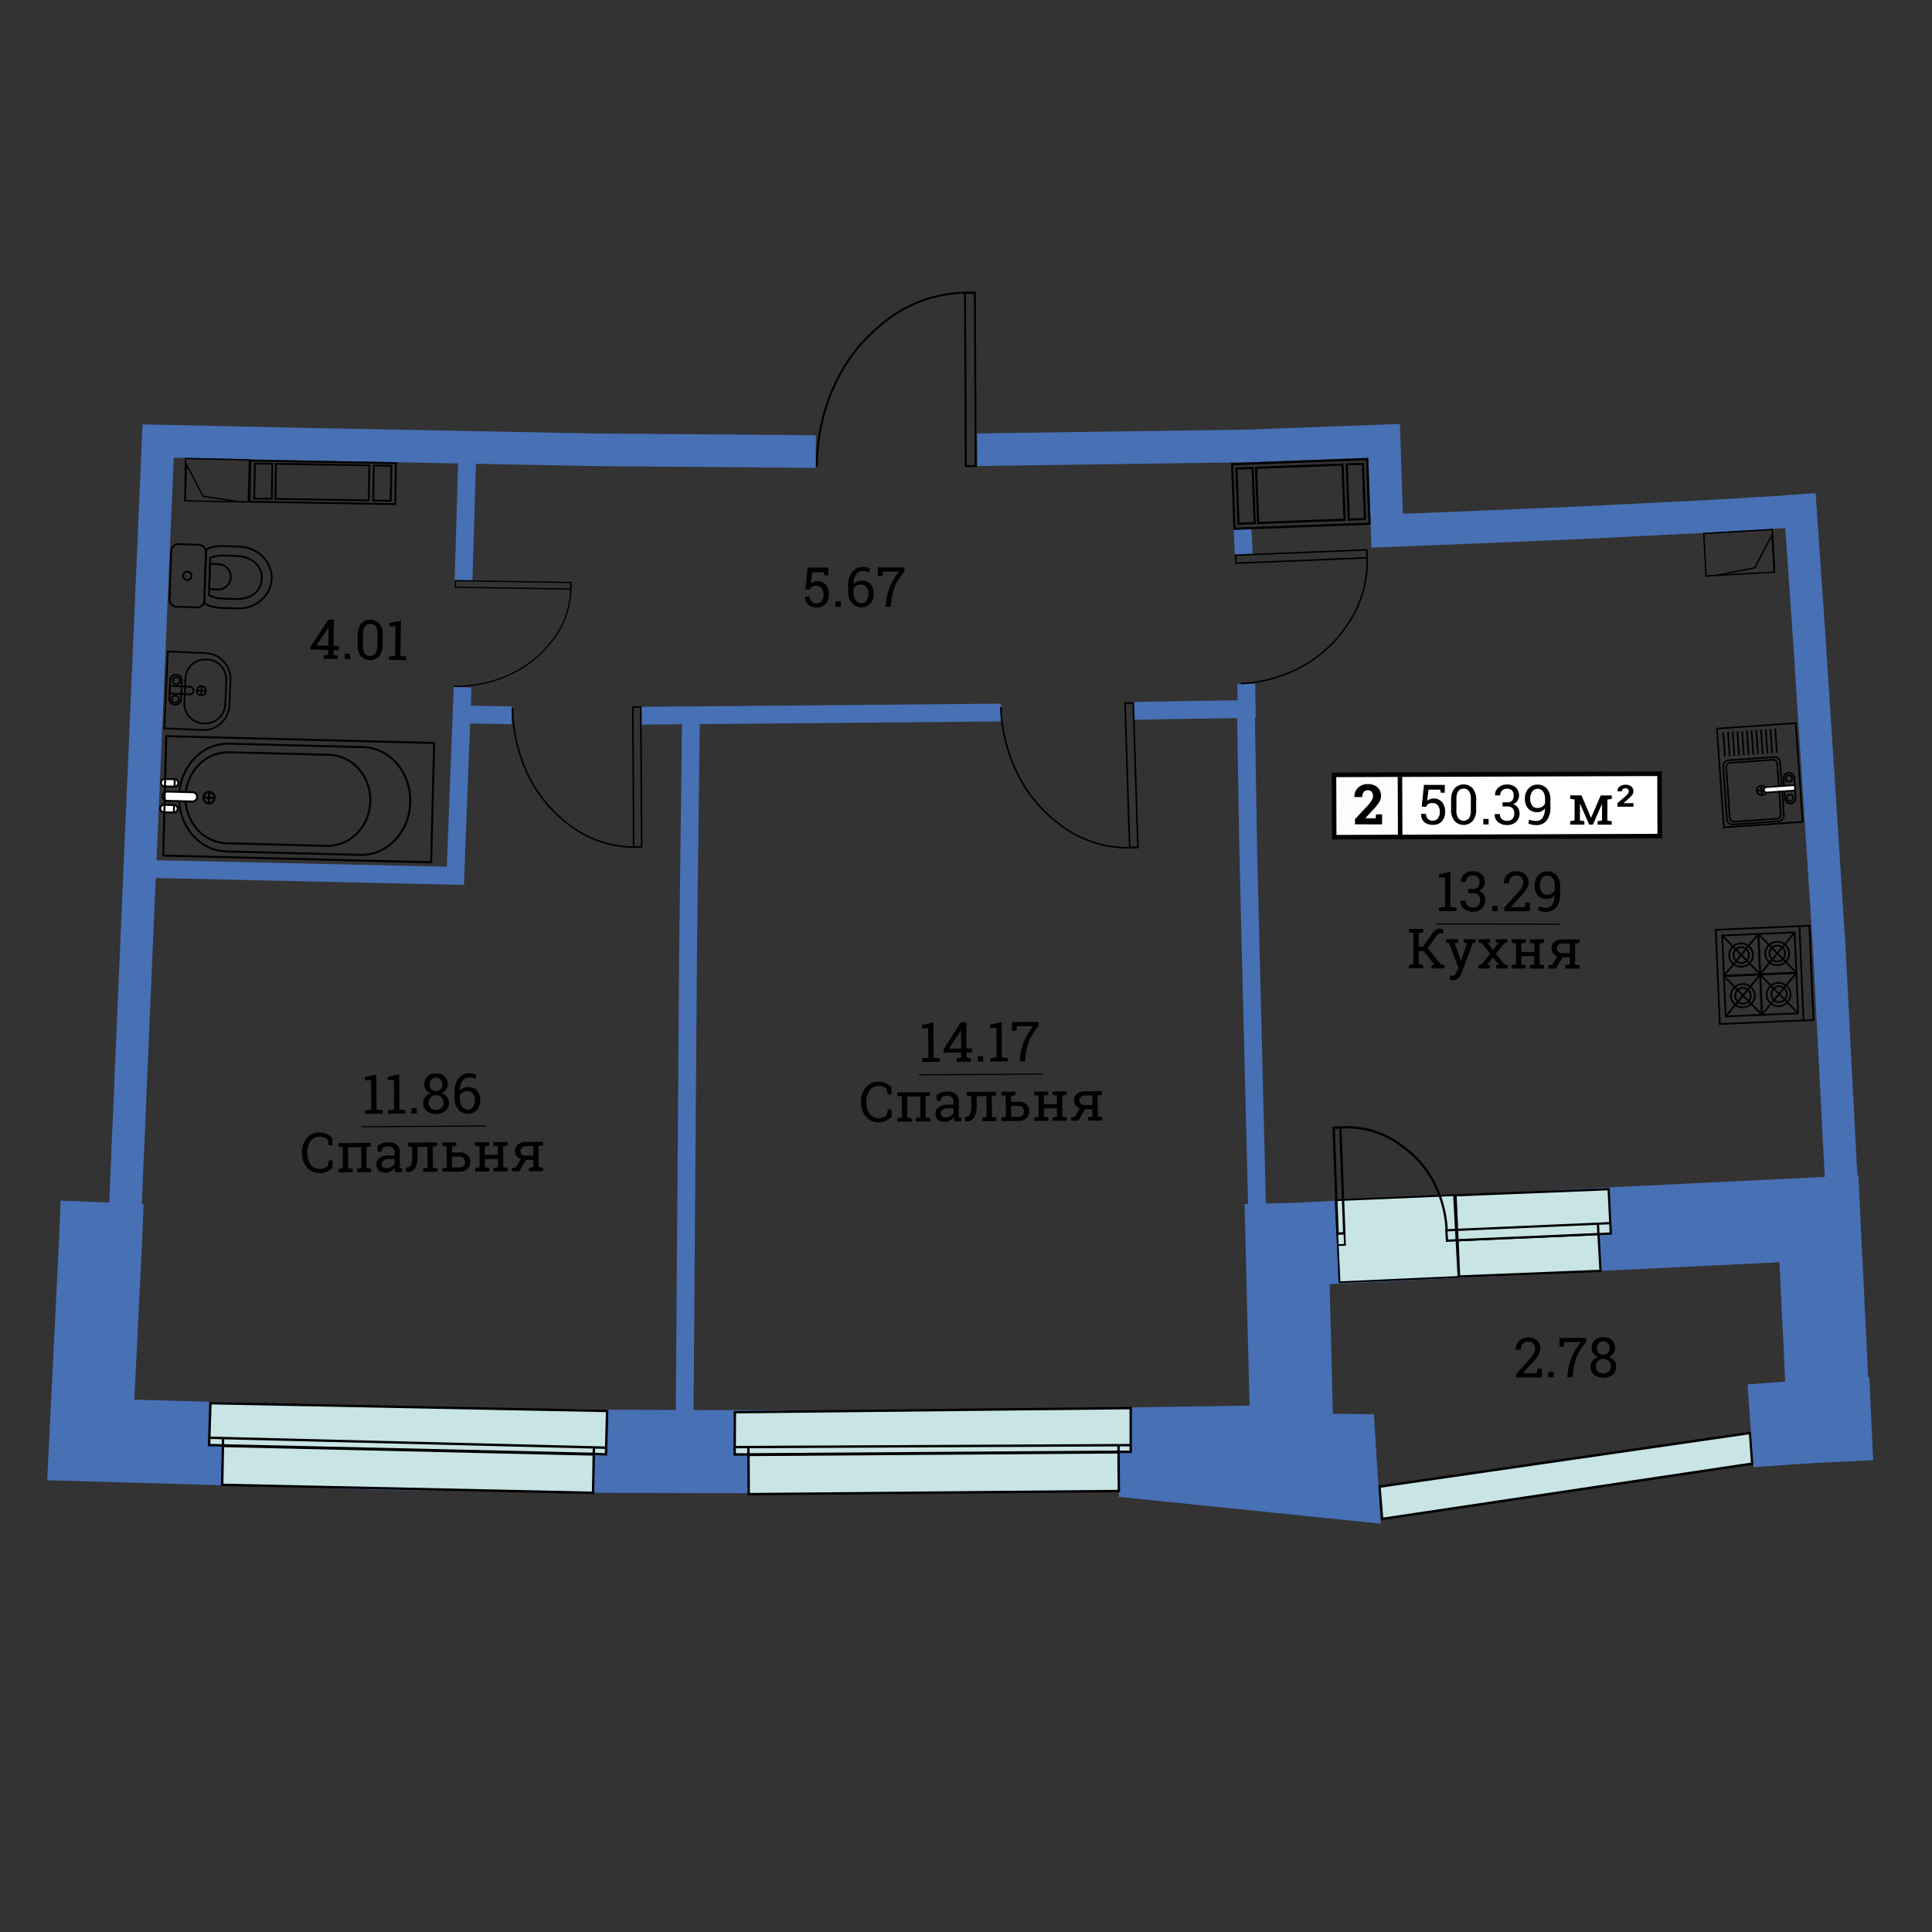 <svg id="Слой_1" data-name="Слой 1" xmlns="http://www.w3.org/2000/svg" viewBox="0 0 600 600"><rect x="0" y="0" width="600" height="600" fill="#333333" stroke="none"/><defs><style>.cls-1,.cls-13,.cls-15,.cls-16,.cls-18,.cls-19,.cls-2,.cls-20,.cls-21,.cls-22,.cls-23,.cls-25,.cls-27,.cls-3,.cls-30,.cls-31,.cls-32,.cls-33,.cls-5,.cls-6,.cls-7,.cls-8,.cls-9{fill:none;}.cls-1,.cls-10,.cls-2,.cls-3{stroke:#4770b5;}.cls-1,.cls-10,.cls-11,.cls-12,.cls-13,.cls-14,.cls-15,.cls-16,.cls-17,.cls-18,.cls-19,.cls-2,.cls-20,.cls-21,.cls-22,.cls-23,.cls-25,.cls-26,.cls-27,.cls-28,.cls-29,.cls-3,.cls-30,.cls-31,.cls-32,.cls-33,.cls-4,.cls-5,.cls-6,.cls-7,.cls-8,.cls-9{stroke-miterlimit:10;}.cls-1{stroke-width:25.796px;}.cls-2{stroke-width:10.134px;}.cls-3{stroke-width:5.528px;}.cls-11,.cls-12,.cls-28,.cls-29,.cls-4{fill:#c8e4e4;}.cls-11,.cls-12,.cls-13,.cls-14,.cls-15,.cls-16,.cls-17,.cls-18,.cls-19,.cls-20,.cls-21,.cls-22,.cls-23,.cls-25,.cls-26,.cls-27,.cls-28,.cls-29,.cls-30,.cls-31,.cls-32,.cls-33,.cls-4,.cls-5,.cls-6,.cls-7,.cls-8,.cls-9{stroke:#000;}.cls-4{stroke-width:0.774px;}.cls-5{stroke-width:0.601px;}.cls-6{stroke-width:0.4px;}.cls-7{stroke-width:0.485px;}.cls-8{stroke-width:0.501px;}.cls-9{stroke-width:0.47px;}.cls-10{fill:#4770b5;stroke-width:3.685px;}.cls-11{stroke-width:0.745px;}.cls-12{stroke-width:0.748px;}.cls-13,.cls-14{stroke-width:0.619px;}.cls-14,.cls-17,.cls-24{fill:#fff;}.cls-15{stroke-width:0.54px;}.cls-16,.cls-17{stroke-width:0.518px;}.cls-18{stroke-width:0.523px;}.cls-19{stroke-width:0.694px;}.cls-20{stroke-width:0.565px;}.cls-21{stroke-width:0.436px;}.cls-22{stroke-width:0.575px;}.cls-23{stroke-width:0.419px;}.cls-25{stroke-width:1.415px;}.cls-26{fill:#fcfcfc;stroke-width:1.401px;}.cls-27{stroke-width:0.339px;}.cls-28,.cls-31{stroke-width:0.7px;}.cls-29{stroke-width:0.553px;}.cls-30{stroke-width:0.697px;}.cls-32{stroke-width:0.706px;}.cls-33{stroke-width:0.731px;}</style></defs><title>aviator_k8_s3_e11-13_50_39</title><polyline class="cls-1" points="31.708 373.375 31.26 384.693 28.186 447.191 120.523 449.832 190.498 450.727 286.004 450.959 387.088 449.44 401.282 449.484 399.406 373.589"/><polyline class="cls-1" points="405.115 386.288 497.787 381.759 564.877 378.492 567.92 441.222 581.13 440.601"/><polyline class="cls-2" points="558.799 153.501 558.799 153.501 562.006 200.119 568.041 293.642 571.279 356.318 571.948 368.492"/><polyline class="cls-2" points="556.96 158.789 531.969 160.281 490.082 162.375 446.919 164.188 430.786 164.816 429.862 136.906 387.784 138.481 303.478 139.669"/><polyline class="cls-2" points="253.341 140.238 184.874 139.689 97.193 138.009 49.109 136.973 38.942 374.383"/><polyline class="cls-3" points="47.182 269.886 141.417 271.996 143.668 213.424"/><line class="cls-3" x1="143.94" y1="180.498" x2="145.193" y2="138.884"/><path class="cls-3" d="M145.317,221.925c1.16-.021,13.636.22,13.636.22"/><line class="cls-3" x1="199.219" y1="222.276" x2="310.899" y2="221.287"/><polyline class="cls-3" points="214.573 223.827 213.701 294.344 212.616 440.306"/><path class="cls-3" d="M351.922,220.8c.838-.084,35.248-.607,35.248-.607l-.141-7.769"/><line class="cls-3" x1="386.249" y1="172.082" x2="385.917" y2="164.437"/><polyline class="cls-3" points="386.95 222.37 387.665 264.574 390.4 375.388"/><polygon class="cls-4" points="428.401 461.68 429.225 471.733 544.172 454.556 543.504 445.009 428.401 461.68"/><line class="cls-1" x1="565.749" y1="441.179" x2="543.645" y2="442.797"/><path class="cls-5" d="M253.725,144.965s-1.381-26.91,19.951-44.143a41.171,41.171,0,0,1,29.111-9.857"/><rect class="cls-5" x="299.819" y="90.973" width="3.062" height="53.78" transform="translate(-0.523 1.347) rotate(-0.256)"/><path class="cls-6" d="M140.932,213.148s17.912,1.127,29.554-12.949a27.423,27.423,0,0,0,6.789-19.313"/><rect class="cls-6" x="158.33" y="163.726" width="2.04" height="35.822" transform="translate(-24.814 338.058) rotate(-89.083)"/><path class="cls-7" d="M159.191,219.786s-.892,21.755,16.489,35.5a33.269,33.269,0,0,0,23.6,7.722"/><rect class="cls-7" x="196.662" y="219.56" width="2.474" height="43.458" transform="translate(-1.409 1.162) rotate(-0.335)"/><path class="cls-8" d="M310.833,219.587S310.5,242.076,328.82,255.8a34.366,34.366,0,0,0,24.583,7.335"/><rect class="cls-8" x="350.107" y="218.298" width="2.556" height="44.89" transform="translate(-7.536 11.387) rotate(-1.837)"/><path class="cls-9" d="M385.372,212.269s20.406.179,32.657-17.662a34.8,34.8,0,0,0,6.386-23.869"/><rect class="cls-9" x="383.762" y="171.597" width="40.723" height="2.477" transform="translate(-6.785 16.815) rotate(-2.364)"/><path class="cls-10" d="M412.105,440.839c.458.046,12.836.193,12.836.193l1.908,30.1-77.5-7.929.018-2.178"/><polygon class="cls-11" points="184.185 463.608 184.395 451.692 69.235 449.041 68.997 461.122 184.185 463.608"/><polygon class="cls-11" points="188.195 451.664 188.551 438.188 65.346 435.773 64.936 448.779 184.006 451.51 188.195 451.664"/><line class="cls-11" x1="184.406" y1="451.362" x2="184.465" y2="449.532"/><line class="cls-11" x1="188.281" y1="449.596" x2="64.679" y2="446.501"/><line class="cls-11" x1="69.235" y1="448.65" x2="69.253" y2="446.739"/><polygon class="cls-12" points="347.466 463.052 347.365 451.031 232.445 451.839 232.522 464.027 347.466 463.052"/><polygon class="cls-12" points="351.154 450.889 351.159 437.291 228.222 438.58 228.15 451.705 346.972 450.859 351.154 450.889"/><line class="cls-12" x1="347.367" y1="450.698" x2="347.379" y2="448.851"/><line class="cls-12" x1="351.186" y1="448.801" x2="227.835" y2="449.416"/><line class="cls-12" x1="232.435" y1="451.445" x2="232.404" y2="449.518"/><path class="cls-13" d="M55.625,247.31c.234-9.241,7.166-16.561,15.483-16.35l41.672,1.057c8.317.211,14.87,7.873,14.635,17.114h0c-.234,9.241-7.166,16.561-15.484,16.35L70.26,264.424c-8.317-.211-14.869-7.873-14.635-17.114Z"/><path class="cls-13" d="M57.608,247.424c.2-7.806,6.257-13.984,13.533-13.8l31.058.788c7.276.185,13.014,6.662,12.816,14.468h0c-.2,7.805-6.257,13.983-13.533,13.8l-31.058-.788c-7.277-.185-13.014-6.662-12.816-14.467Z"/><path class="cls-14" d="M50.525,247.236a1.435,1.435,0,0,1,1.455-1.414l7.858.2a1.435,1.435,0,0,1,1.381,1.486h0a1.435,1.435,0,0,1-1.455,1.414l-7.858-.2a1.435,1.435,0,0,1-1.381-1.486Z"/><path class="cls-14" d="M49.776,251.07a1.152,1.152,0,0,1,1.169-1.136l3.115.079a1.152,1.152,0,0,1,1.11,1.193h0A1.152,1.152,0,0,1,54,252.342l-3.115-.079a1.152,1.152,0,0,1-1.11-1.194Z"/><line class="cls-13" x1="54.001" y1="252.342" x2="54.06" y2="250.013"/><path class="cls-14" d="M49.98,243.037a1.152,1.152,0,0,1,1.169-1.136l3.115.079a1.152,1.152,0,0,1,1.11,1.193h0a1.152,1.152,0,0,1-1.169,1.136l-3.115-.079a1.152,1.152,0,0,1-1.11-1.194Z"/><line class="cls-13" x1="54.205" y1="244.309" x2="54.264" y2="241.98"/><ellipse class="cls-13" cx="64.909" cy="247.736" rx="1.807" ry="1.767" transform="translate(-184.393 306.343) rotate(-88.547)"/><line class="cls-13" x1="64.863" y1="249.542" x2="64.955" y2="245.93"/><line class="cls-13" x1="66.676" y1="247.781" x2="63.142" y2="247.691"/><rect class="cls-13" x="74.217" y="206.608" width="37.088" height="83.225" transform="translate(-157.73 334.659) rotate(-88.547)"/><rect class="cls-15" x="533.457" y="288.109" width="29.12" height="29.296" transform="translate(-12.582 23.986) rotate(-2.479)"/><line class="cls-15" x1="558.834" y1="287.627" x2="560.101" y2="316.895"/><rect class="cls-15" x="535.112" y="290.288" width="11.285" height="12.514" transform="translate(-12.32 23.666) rotate(-2.479)"/><ellipse class="cls-15" cx="540.709" cy="296.605" rx="3.702" ry="3.626" transform="translate(-12.323 23.664) rotate(-2.479)"/><ellipse class="cls-15" cx="540.757" cy="296.621" rx="2.412" ry="2.482" transform="translate(-12.323 23.666) rotate(-2.479)"/><line class="cls-15" x1="534.846" y1="290.538" x2="546.662" y2="302.552"/><line class="cls-15" x1="546.121" y1="290.05" x2="535.387" y2="303.04"/><rect class="cls-15" x="546.328" y="289.802" width="11.285" height="12.514" transform="translate(-12.289 24.151) rotate(-2.479)"/><ellipse class="cls-15" cx="551.926" cy="296.119" rx="3.702" ry="3.626" transform="translate(-12.291 24.149) rotate(-2.479)"/><ellipse class="cls-15" cx="551.974" cy="296.135" rx="2.412" ry="2.482" transform="translate(-12.292 24.151) rotate(-2.479)"/><line class="cls-15" x1="546.063" y1="290.052" x2="557.879" y2="302.066"/><line class="cls-15" x1="557.338" y1="289.564" x2="546.604" y2="302.554"/><rect class="cls-15" x="535.658" y="302.907" width="11.285" height="12.514" transform="translate(-12.865 23.701) rotate(-2.479)"/><ellipse class="cls-15" cx="541.256" cy="309.224" rx="3.702" ry="3.626" transform="translate(-12.868 23.7) rotate(-2.479)"/><ellipse class="cls-15" cx="541.304" cy="309.24" rx="2.412" ry="2.482" transform="translate(-12.869 23.702) rotate(-2.479)"/><line class="cls-15" x1="535.393" y1="303.156" x2="547.209" y2="315.171"/><line class="cls-15" x1="546.667" y1="302.668" x2="535.934" y2="315.659"/><rect class="cls-15" x="546.875" y="302.421" width="11.285" height="12.514" transform="translate(-12.834 24.186) rotate(-2.479)"/><ellipse class="cls-15" cx="552.472" cy="308.738" rx="3.702" ry="3.626" transform="matrix(0.999, -0.043, 0.043, 0.999, -12.836, 24.184)"/><ellipse class="cls-15" cx="552.52" cy="308.754" rx="2.412" ry="2.482" transform="translate(-12.837 24.186) rotate(-2.479)"/><line class="cls-15" x1="546.609" y1="302.671" x2="558.425" y2="314.685"/><line class="cls-15" x1="557.884" y1="302.183" x2="547.15" y2="315.173"/><rect class="cls-16" x="534.257" y="225.385" width="24.541" height="30.742" transform="translate(-15.577 39.029) rotate(-4.032)"/><line class="cls-16" x1="535.166" y1="227.402" x2="535.697" y2="234.938"/><line class="cls-16" x1="536.632" y1="227.298" x2="537.163" y2="234.834"/><line class="cls-16" x1="538.099" y1="227.195" x2="538.63" y2="234.731"/><line class="cls-16" x1="539.565" y1="227.091" x2="540.096" y2="234.628"/><line class="cls-16" x1="541.032" y1="226.988" x2="541.563" y2="234.524"/><line class="cls-16" x1="542.498" y1="226.885" x2="543.03" y2="234.421"/><line class="cls-16" x1="543.965" y1="226.781" x2="544.496" y2="234.317"/><line class="cls-16" x1="545.431" y1="226.678" x2="545.963" y2="234.214"/><line class="cls-16" x1="546.898" y1="226.574" x2="547.429" y2="234.111"/><line class="cls-16" x1="548.364" y1="226.471" x2="548.896" y2="234.007"/><line class="cls-16" x1="549.831" y1="226.368" x2="550.362" y2="233.904"/><line class="cls-16" x1="551.298" y1="226.264" x2="551.829" y2="233.801"/><path class="cls-16" d="M537.472,235.6h14.2a1.773,1.773,0,0,1,1.773,1.773V253.8a1.772,1.772,0,0,1-1.772,1.772h-14.2A1.772,1.772,0,0,1,535.7,253.8V237.376A1.772,1.772,0,0,1,537.472,235.6Z" transform="translate(-15.922 38.903) rotate(-4.032)"/><path class="cls-16" d="M553.036,252.871a1.273,1.273,0,0,1-1.146,1.386l-13.352.941a1.272,1.272,0,0,1-1.329-1.211L536.1,238.3a1.272,1.272,0,0,1,1.146-1.386l13.352-.941a1.272,1.272,0,0,1,1.329,1.211Z"/><circle class="cls-16" cx="547.071" cy="245.438" r="1.485" transform="translate(-15.905 39.078) rotate(-4.032)"/><line class="cls-16" x1="546.966" y1="243.956" x2="547.175" y2="246.919"/><line class="cls-16" x1="545.59" y1="245.542" x2="548.552" y2="245.333"/><path class="cls-16" d="M557.654,247.678a1.727,1.727,0,0,1-1.536,1.9h0a1.728,1.728,0,0,1-1.787-1.661l-.425-6.027a1.727,1.727,0,0,1,1.536-1.9h0a1.727,1.727,0,0,1,1.786,1.661Z"/><circle class="cls-16" cx="555.569" cy="241.776" r="1.018" transform="translate(-15.627 39.667) rotate(-4.032)"/><circle class="cls-16" cx="555.899" cy="247.787" r="1.018" transform="translate(-16.049 39.705) rotate(-4.032)"/><path class="cls-17" d="M557.383,243.832l-8.795.62a.831.831,0,1,0,.117,1.658l8.795-.62Z"/><path class="cls-18" d="M57.59,210.511a6.176,6.176,0,0,1,6.611-5.7h0a6.176,6.176,0,0,1,6.08,6.261l-.351,7.885a6.176,6.176,0,0,1-6.611,5.7h0a6.176,6.176,0,0,1-6.08-6.261Z"/><circle class="cls-18" cx="62.549" cy="214.53" r="1.437" transform="translate(-154.547 267.489) rotate(-87.454)"/><line class="cls-18" x1="62.486" y1="215.965" x2="62.613" y2="213.095"/><line class="cls-18" x1="63.985" y1="214.594" x2="61.114" y2="214.466"/><path class="cls-18" d="M52.867,211.19a1.774,1.774,0,0,1,1.89-1.648h0a1.774,1.774,0,0,1,1.736,1.81l-.26,5.858a1.774,1.774,0,0,1-1.89,1.649h0a1.774,1.774,0,0,1-1.736-1.81Z"/><circle class="cls-18" cx="54.42" cy="217.121" r="1.109" transform="translate(-164.904 261.843) rotate(-87.454)"/><circle class="cls-18" cx="54.776" cy="211.396" r="1.109" transform="translate(-158.845 256.729) rotate(-87.454)"/><path class="cls-18" d="M52.681,215.359l6.219.277a1.185,1.185,0,0,0,.105-2.367l-6.219-.277Z"/><path class="cls-18" d="M62.673,226.7a8.035,8.035,0,0,0,8.557-7.468l.365-8.2a8.035,8.035,0,0,0-7.86-8.2L52.1,202.309,51.04,226.179Z"/><rect class="cls-19" x="383.003" y="143.373" width="41.953" height="20.056" transform="translate(-5.465 15.248) rotate(-2.148)"/><rect class="cls-19" x="418.552" y="144.132" width="5.037" height="17.148" transform="translate(-5.427 15.888) rotate(-2.148)"/><rect class="cls-19" x="384.299" y="145.416" width="5.037" height="17.148" transform="translate(-5.499 14.605) rotate(-2.148)"/><rect class="cls-19" x="390.389" y="144.779" width="26.877" height="17.148" transform="translate(-5.464 15.242) rotate(-2.148)"/><path class="cls-20" d="M63.434,187.34a11.028,11.028,0,0,0,5.094,1.438l5.1.178c5.744.2,10.551-3.935,10.735-9.235s-4.322-9.76-10.067-9.96l-5.1-.178a11.029,11.029,0,0,0-5.181,1.08Z"/><path class="cls-20" d="M64.889,184.857a9.577,9.577,0,0,0,4.008,1.017l4.006.14c5.569.194,8.279-2.708,8.408-6.4s-2.882-6.793-7.942-6.97l-4.006-.14a9.572,9.572,0,0,0-4.069.736Z"/><path class="cls-20" d="M64.954,182.981l2.674.093a3.935,3.935,0,0,0,.274-7.865l-2.674-.093Z"/><path class="cls-20" d="M53.176,171.134a2.266,2.266,0,0,1,2.379-2.145l6.206.216a2.266,2.266,0,0,1,2.224,2.306l-.522,14.982a2.266,2.266,0,0,1-2.379,2.145l-6.206-.216a2.266,2.266,0,0,1-2.224-2.306Z"/><circle class="cls-20" cx="58.182" cy="178.808" r="1.312" transform="translate(-122.542 230.732) rotate(-88.005)"/><polyline class="cls-21" points="532.637 178.744 544.969 176.336 550.354 166.059 550.968 177.668 532.037 178.78 529.832 178.909 529.134 165.701 550.652 164.438"/><line class="cls-21" x1="551.123" y1="177.875" x2="550.414" y2="164.451"/><rect class="cls-22" x="77.657" y="143.388" width="45.24" height="12.744" transform="matrix(1, 0.017, -0.017, 1, 2.517, -1.655)"/><rect class="cls-22" x="116.004" y="144.586" width="5.431" height="10.896" transform="translate(2.524 -1.963) rotate(0.958)"/><rect class="cls-22" x="79.047" y="143.968" width="5.431" height="10.896" transform="translate(2.509 -1.346) rotate(0.958)"/><rect class="cls-22" x="85.624" y="144.275" width="28.982" height="10.896" transform="translate(2.516 -1.652) rotate(0.958)"/><polyline class="cls-23" points="74.494 155.84 63.049 154.109 57.879 144.132 57.536 155.558 75.049 155.843 77.089 155.851 77.479 142.842 57.589 142.38"/><line class="cls-23" x1="57.398" y1="155.69" x2="57.612" y2="142.143"/><rect class="cls-24" x="429.375" y="240.451" width="86.037" height="19.353" transform="translate(-0.852 1.615) rotate(-0.196)"/><rect class="cls-25" x="429.375" y="240.451" width="86.037" height="19.353" transform="translate(-0.852 1.615) rotate(-0.196)"/><rect class="cls-26" x="414.317" y="240.619" width="20.483" height="19.343" transform="translate(-0.852 1.452) rotate(-0.196)"/><path d="M447.443,246.188l-.156-.95-3.653-.009-.4,3.436a3.6,3.6,0,0,1,.85-.473,3.188,3.188,0,0,1,1.1-.2,3.274,3.274,0,0,1,2.653,1.1,4.418,4.418,0,0,1,.965,3.007,4.287,4.287,0,0,1-1,2.952,3.629,3.629,0,0,1-2.878,1.112,3.93,3.93,0,0,1-2.578-.855,2.943,2.943,0,0,1-.98-2.5l.018-.05,1.493,0a1.941,1.941,0,0,0,2.05,2.1,1.948,1.948,0,0,0,1.632-.734,3.2,3.2,0,0,0,.584-2.021,3.069,3.069,0,0,0-.578-1.937,1.935,1.935,0,0,0-1.614-.756,2.621,2.621,0,0,0-1.415.292,1.687,1.687,0,0,0-.646.9l-1.374-.147.721-6.706,6.456.015-.006,2.418Z"/><path d="M458.432,251.36a5.455,5.455,0,0,1-1.052,3.585,3.861,3.861,0,0,1-5.69-.017,5.425,5.425,0,0,1-1.042-3.587l.007-2.9a5.475,5.475,0,0,1,1.048-3.586,3.854,3.854,0,0,1,5.693.013,5.455,5.455,0,0,1,1.042,3.59Zm-1.648-3.254a4.066,4.066,0,0,0-.57-2.387,1.923,1.923,0,0,0-1.672-.806,1.9,1.9,0,0,0-1.657.8,4.1,4.1,0,0,0-.574,2.385l-.008,3.584a4.09,4.09,0,0,0,.574,2.4,2.121,2.121,0,0,0,3.329.015,4.19,4.19,0,0,0,.571-2.4Z"/><path d="M462.3,256.03l-1.652,0,0-1.7,1.652,0Z"/><path d="M466.628,249.163l1.443,0a1.927,1.927,0,0,0,1.56-.547,2.309,2.309,0,0,0,.461-1.528,2.235,2.235,0,0,0-.514-1.6,2.031,2.031,0,0,0-1.535-.547,2.131,2.131,0,0,0-1.552.561,2.009,2.009,0,0,0-.587,1.507l-1.587,0-.014-.05a2.956,2.956,0,0,1,1.006-2.351,3.859,3.859,0,0,1,2.737-.965,3.906,3.906,0,0,1,2.7.91,3.279,3.279,0,0,1,1,2.575,2.931,2.931,0,0,1-1.838,2.648,2.692,2.692,0,0,1,1.556,1.137,3.626,3.626,0,0,1-.647,4.357,4.111,4.111,0,0,1-2.8.951,4.207,4.207,0,0,1-2.769-.91,2.9,2.9,0,0,1-1.045-2.45l.025-.05,1.58,0a2.044,2.044,0,0,0,.587,1.538,2.24,2.24,0,0,0,1.625.572,2.28,2.28,0,0,0,1.646-.565,2.238,2.238,0,0,0,.6-1.686A2.3,2.3,0,0,0,469.74,251a2.259,2.259,0,0,0-1.672-.544l-1.443,0Z"/><path d="M477.141,254.946a2.238,2.238,0,0,0,1.888-.906,5.006,5.006,0,0,0,.727-2.931l-.036-.043a2.212,2.212,0,0,1-.941.865,3,3,0,0,1-1.361.3,3.683,3.683,0,0,1-2.819-1.111,4.376,4.376,0,0,1-1.026-3.1,4.483,4.483,0,0,1,1.112-3.132,3.473,3.473,0,0,1,2.684-1.217,3.9,3.9,0,0,1,3.017,1.205,5.052,5.052,0,0,1,1.1,3.54l-.005,2.206a6.456,6.456,0,0,1-1.19,4.247,3.933,3.933,0,0,1-3.149,1.378,7.411,7.411,0,0,1-1.3-.125,4.776,4.776,0,0,1-1.2-.377l.255-1.248a4.359,4.359,0,0,0,1.046.348A6.078,6.078,0,0,0,477.141,254.946Zm.279-4.019a2.714,2.714,0,0,0,1.523-.392,2.272,2.272,0,0,0,.88-1.006l0-1.292a4.057,4.057,0,0,0-.61-2.445,2.118,2.118,0,0,0-1.8-.825,1.871,1.871,0,0,0-1.549.853,3.579,3.579,0,0,0-.639,2.2,3.467,3.467,0,0,0,.582,2.114A1.9,1.9,0,0,0,477.42,250.926Z"/><path d="M494.086,253.938h.05l2.978-6.91,2.076,0,1.368,0,0,1.065-1.368.231-.015,6.489,1.367.241,0,1.058-4.39-.01,0-1.058,1.368-.234.012-5.009-.05-.018-2.8,6.316-1.144,0-2.821-6.463-.05.014-.012,5.146,1.367.241,0,1.058-4.39-.01,0-1.058L489,254.8l.015-6.489-1.367-.237,0-1.065,1.368,0,2.134.005Z"/><path d="M507.291,250.536l-4.97-.012,0-1.094,2.542-2.193a3.537,3.537,0,0,0,.761-.808,1.35,1.35,0,0,0,.182-.676.994.994,0,0,0-.232-.681.934.934,0,0,0-.723-.261,1.271,1.271,0,0,0-.868.268.869.869,0,0,0-.308.687l-1.353,0-.018-.05a1.654,1.654,0,0,1,.658-1.416,2.861,2.861,0,0,1,1.891-.586,2.656,2.656,0,0,1,1.769.544,1.855,1.855,0,0,1,.637,1.513,1.782,1.782,0,0,1-.377,1.14,13.106,13.106,0,0,1-1.353,1.35l-1.284,1.127.014.05,3.03.007Z"/><path d="M420.807,256l0-1.616,3.994-4.262a9.71,9.71,0,0,0,1.231-1.667,2.721,2.721,0,0,0,.366-1.266,1.9,1.9,0,0,0-.414-1.271,1.474,1.474,0,0,0-1.19-.5,1.545,1.545,0,0,0-1.3.576,2.488,2.488,0,0,0-.446,1.543l-2.4-.006-.014-.05a3.717,3.717,0,0,1,1.1-2.819,4.111,4.111,0,0,1,3.069-1.148,4.293,4.293,0,0,1,2.992,1,3.387,3.387,0,0,1,1.088,2.644,3.7,3.7,0,0,1-.62,2.061,19.158,19.158,0,0,1-2.039,2.468l-2.2,2.388.018.043,3.2.008.107-1.22,1.875,0-.007,3.113Z"/><path d="M437.561,299.653l1.368-.231.023-9.641-1.367-.237,0-1.069,4.394.01,0,1.069-1.372.231L440.6,294l1.335,0,2.777-3.977a5.336,5.336,0,0,1,1.187-1.278,2.237,2.237,0,0,1,1.836-.237,3.119,3.119,0,0,1,.575.282l-.247,1.165c-.151-.026-.284-.051-.4-.069a1.824,1.824,0,0,0-.338-.033,1.071,1.071,0,0,0-.67.211,3.572,3.572,0,0,0-.635.711l-2.639,3.657,4.055,5.037,1.151.211,0,1.058-4.016-.009,0-1.058.932-.117-3.326-4.157-1.58,0-.009,4.034,1.371.237,0,1.058-4.394-.01Z"/><path d="M458.231,292.735l-.817.124-3.484,9.287a4.65,4.65,0,0,1-.993,1.6,2.287,2.287,0,0,1-1.74.676,3.991,3.991,0,0,1-.507-.048c-.205-.033-.367-.062-.478-.091l.172-1.3a2.976,2.976,0,0,1,.3.019c.234.019.378.026.443.026a1.007,1.007,0,0,0,.858-.455,5.314,5.314,0,0,0,.571-1.053l.4-.942-2.98-7.719-.835-.139,0-1.065,3.674.009,0,1.065-1.026.167,1.562,4.491.3,1.16h.05l1.9-5.642-1.032-.172,0-1.065,3.664.009Z"/><path d="M459.114,299.7l.976-.192,2.689-3.337-2.591-3.241-.975-.2,0-1.065,3.563.008,0,1.065-.821.1,1.69,2.188,1.711-2.188-.813-.1,0-1.065,3.588.008,0,1.065-.976.192-2.606,3.229,2.666,3.35.982.2,0,1.058-3.563-.008,0-1.058.806-.092-1.776-2.289-1.787,2.281.817.1,0,1.058-3.581-.008Z"/><path d="M469.441,292.761l0-1.065,4.394.01,0,1.065-1.372.234-.006,2.631,4.041.01.006-2.631-1.367-.241,0-1.065,1.368,0,1.666,0,1.368,0,0,1.065-1.368.234-.015,6.5,1.367.237,0,1.058-4.4-.01,0-1.058,1.368-.231.006-2.573-4.041-.01-.006,2.573,1.371.237,0,1.058-4.394-.01,0-1.058,1.368-.231.015-6.5Z"/><path d="M486.13,299.767l1.372-.231.005-2.235-2.246-.005-2.16,3.522-2.224-.005,0-1.058,1.192-.174,1.561-2.533a2.594,2.594,0,0,1-1.793-2.541,2.487,2.487,0,0,1,.94-2,3.859,3.859,0,0,1,2.553-.771l3.843.009,1.368,0,0,1.065-1.368.234-.015,6.5,1.367.237,0,1.058-4.394-.01Zm-2.626-5.242a1.44,1.44,0,0,0,.411,1.037,1.66,1.66,0,0,0,1.241.431l2.354.006.007-2.976-2.188-.005a1.885,1.885,0,0,0-1.361.447A1.44,1.44,0,0,0,483.5,294.525Z"/><line class="cls-27" x1="445.846" y1="286.932" x2="484.387" y2="287.023"/><path d="M446.877,281.883l1.886-.229.022-9.159-1.922.028,0-1.033,3.579-.762-.026,10.929,1.882.238,0,1.058-5.423-.013Z"/><path d="M456.006,276.089l1.443,0a1.927,1.927,0,0,0,1.56-.547,2.326,2.326,0,0,0,.461-1.532,2.231,2.231,0,0,0-.514-1.6,2.033,2.033,0,0,0-1.535-.551,2.133,2.133,0,0,0-1.552.565,2,2,0,0,0-.587,1.5l-1.587,0-.014-.05a2.966,2.966,0,0,1,1.006-2.351,3.857,3.857,0,0,1,2.737-.962,3.9,3.9,0,0,1,2.7.906,3.29,3.29,0,0,1,1,2.575,2.94,2.94,0,0,1-1.838,2.652,2.677,2.677,0,0,1,1.556,1.137,3.62,3.62,0,0,1-.647,4.353,4.093,4.093,0,0,1-2.8.951,4.188,4.188,0,0,1-2.769-.91,2.894,2.894,0,0,1-1.045-2.45l.025-.05,1.58,0a2.039,2.039,0,0,0,.587,1.538,2.242,2.242,0,0,0,1.625.576,2.281,2.281,0,0,0,1.646-.568,2.233,2.233,0,0,0,.6-1.686,2.3,2.3,0,0,0-.525-1.671,2.273,2.273,0,0,0-1.672-.54l-1.443,0Z"/><path d="M465.1,282.984l-1.652,0,0-1.7,1.652,0Z"/><path d="M467.182,282.989l0-1.134,4.012-4.439a11.2,11.2,0,0,0,1.462-1.9,2.976,2.976,0,0,0,.385-1.442,2.294,2.294,0,0,0-.533-1.542,1.78,1.78,0,0,0-1.416-.63,2.416,2.416,0,0,0-1.866.643,2.59,2.59,0,0,0-.6,1.827l-1.587,0-.014-.05a3.446,3.446,0,0,1,1.05-2.65A4.106,4.106,0,0,1,471.1,270.6a3.591,3.591,0,0,1,2.628.967,3.289,3.289,0,0,1,.973,2.449,3.879,3.879,0,0,1-.6,2,12.976,12.976,0,0,1-1.671,2.155l-3.222,3.49.014.043,4.34.01.14-1.4,1.4,0-.006,2.7Z"/><path d="M480.155,281.9a2.243,2.243,0,0,0,1.888-.906,5.025,5.025,0,0,0,.723-2.931l-.032-.043a2.257,2.257,0,0,1-.945.861,3,3,0,0,1-1.361.3,3.662,3.662,0,0,1-2.815-1.111,4.348,4.348,0,0,1-1.026-3.1,4.5,4.5,0,0,1,1.109-3.132,3.489,3.489,0,0,1,2.688-1.214,3.894,3.894,0,0,1,3.013,1.2,5.041,5.041,0,0,1,1.1,3.54l-.005,2.21a6.425,6.425,0,0,1-1.19,4.244,3.91,3.91,0,0,1-3.145,1.378,7.151,7.151,0,0,1-1.306-.125,4.747,4.747,0,0,1-1.194-.373l.255-1.252a4.451,4.451,0,0,0,1.043.352A6.4,6.4,0,0,0,480.155,281.9Zm.276-4.019a2.756,2.756,0,0,0,1.527-.392,2.272,2.272,0,0,0,.88-1.006l0-1.292a4.024,4.024,0,0,0-.613-2.445,2.1,2.1,0,0,0-1.8-.828,1.886,1.886,0,0,0-1.553.853,3.618,3.618,0,0,0-.639,2.2,3.461,3.461,0,0,0,.585,2.114A1.892,1.892,0,0,0,480.43,277.884Z"/><path d="M103.247,355.621l-1.17.007-.32-1.729a3.252,3.252,0,0,0-1-.642,3.6,3.6,0,0,0-1.405-.243,3.434,3.434,0,0,0-2.925,1.4,5.743,5.743,0,0,0-1,3.515v.194a5.848,5.848,0,0,0,1.025,3.51,3.242,3.242,0,0,0,2.794,1.376,4.139,4.139,0,0,0,1.51-.272,2.906,2.906,0,0,0,1.047-.643l.3-1.733,1.17-.007.013,2.177a4.571,4.571,0,0,1-1.583,1.222,5.366,5.366,0,0,1-2.447.547,4.939,4.939,0,0,1-3.926-1.74,6.522,6.522,0,0,1-1.556-4.428v-.176a6.6,6.6,0,0,1,1.477-4.457,4.931,4.931,0,0,1,3.93-1.787,5.322,5.322,0,0,1,2.454.529,4.7,4.7,0,0,1,1.6,1.2Z"/><path d="M105.123,363.031l1.366-.242-.039-6.5-1.369-.229L105.075,355l10.1-.061.006,1.065-1.366.246.039,6.5,1.369.226.006,1.058-4.394.026L110.827,363l1.37-.242-.039-6.488-4.052.024.039,6.488,1.373.226.006,1.058-4.394.026Z"/><path d="M122.724,363.982c-.052-.244-.093-.467-.123-.661s-.049-.392-.061-.59a3.985,3.985,0,0,1-1.192,1.029,3.437,3.437,0,0,1-3.694-.262,2.553,2.553,0,0,1-.75-1.95,2.261,2.261,0,0,1,1.032-2,5.105,5.105,0,0,1,2.868-.719l1.706-.01-.006-1.058a1.637,1.637,0,0,0-.511-1.26,1.986,1.986,0,0,0-1.406-.459,3.494,3.494,0,0,0-1.1.165,2.071,2.071,0,0,0-.767.444l-.171.958-1.278.008-.011-1.763a4.935,4.935,0,0,1,1.5-.8,5.987,5.987,0,0,1,1.916-.31,3.8,3.8,0,0,1,2.509.777,2.762,2.762,0,0,1,.971,2.254l.026,4.376c0,.119,0,.234.006.345s.012.223.024.335l.674.09.006,1.058Zm-2.67-1.193a2.954,2.954,0,0,0,1.5-.4,2.457,2.457,0,0,0,.97-.956l-.009-1.493-1.767.011a2.5,2.5,0,0,0-1.606.481,1.408,1.408,0,0,0-.583,1.144,1.129,1.129,0,0,0,.373.908A1.682,1.682,0,0,0,120.053,362.789Z"/><path d="M129.669,356.16l.016,2.573a8.4,8.4,0,0,1-.685,3.952,2.564,2.564,0,0,1-2.425,1.274l-.471,0,.017-1.411.345-.009a1.25,1.25,0,0,0,1.233-.875,8.572,8.572,0,0,0,.331-2.924l-.016-2.58-1.373-.229-.006-1.065,7.766-.047,1.368-.008.006,1.065-1.366.246.039,6.5,1.369.226.006,1.058-4.394.026-.006-1.058,1.37-.242-.039-6.488Z"/><path d="M140.367,354.785l.019,3.124,2.253-.014a3.592,3.592,0,0,1,2.517.805,2.756,2.756,0,0,1,.913,2.125,2.846,2.846,0,0,1-.89,2.172,3.513,3.513,0,0,1-2.5.864l-5.279.032-.006-1.058,1.37-.242-.039-6.5-1.373-.229-.006-1.065,1.371-.008Zm1.368-.008.006,1.065-1.366.246-.008-1.3Zm-1.341,4.427.02,3.379,2.253-.014a1.681,1.681,0,0,0,1.318-.483,1.713,1.713,0,0,0,.417-1.194,1.81,1.81,0,0,0-.435-1.2,1.615,1.615,0,0,0-1.32-.5Z"/><path d="M147.531,355.807l-.006-1.065,4.394-.026.006,1.065-1.366.246.016,2.631,4.041-.024L154.6,356l-1.373-.229-.006-1.065,1.371-.008,1.663-.01,1.371-.008.006,1.065-1.37.246.039,6.5,1.373.226.006,1.058-4.4.027-.006-1.058,1.37-.242-.016-2.573-4.041.024.016,2.573,1.369.226.006,1.058-4.394.026-.006-1.058,1.37-.242-.039-6.5Z"/><path d="M164.278,362.674l1.37-.242-.013-2.235-2.246.014-2.131,3.54-2.224.013-.006-1.058,1.19-.184,1.539-2.546a2.594,2.594,0,0,1-1.815-2.526,2.487,2.487,0,0,1,.924-2.01,3.859,3.859,0,0,1,2.547-.793l3.843-.023,1.368-.008.006,1.065-1.366.246.039,6.5,1.369.226.006,1.058-4.394.026Zm-2.669-5.22a1.44,1.44,0,0,0,.42,1.034,1.66,1.66,0,0,0,1.244.421l2.354-.014-.018-2.976-2.188.013a1.885,1.885,0,0,0-1.358.458A1.44,1.44,0,0,0,161.609,357.454Z"/><line class="cls-27" x1="112.421" y1="349.919" x2="150.961" y2="349.687"/><path d="M113.41,344.864l1.884-.249-.055-9.159-1.921.048-.006-1.033,3.572-.8.066,10.929,1.884.226.006,1.058-5.423.033Z"/><path d="M120.5,344.821l1.884-.249-.055-9.159-1.921.048-.006-1.033,3.572-.8.066,10.929,1.884.226.006,1.058-5.423.033Z"/><path d="M129.441,345.825l-1.652.01-.01-1.695,1.652-.01Z"/><path d="M139.042,336.735a2.708,2.708,0,0,1-.53,1.677,3.186,3.186,0,0,1-1.444,1.078,3.688,3.688,0,0,1,1.7,1.149,2.842,2.842,0,0,1,.644,1.821,3.127,3.127,0,0,1-1.089,2.594,5.067,5.067,0,0,1-5.754.035,3.149,3.149,0,0,1-1.106-2.581,2.87,2.87,0,0,1,.608-1.828,3.618,3.618,0,0,1,1.674-1.169,3.107,3.107,0,0,1-1.442-1.06,2.784,2.784,0,0,1-.528-1.67,3.144,3.144,0,0,1,.978-2.5,3.81,3.81,0,0,1,2.618-.894,3.879,3.879,0,0,1,2.636.862A3.1,3.1,0,0,1,139.042,336.735Zm-1.276,5.7a2.215,2.215,0,0,0-.672-1.648,2.31,2.31,0,0,0-1.684-.638,2.207,2.207,0,0,0-2.3,2.313,2.123,2.123,0,0,0,.647,1.63,2.692,2.692,0,0,0,3.368-.024A2.107,2.107,0,0,0,137.766,342.432Zm-.38-5.655a2.1,2.1,0,0,0-.574-1.5,1.9,1.9,0,0,0-1.436-.585,1.855,1.855,0,0,0-1.418.584,2.114,2.114,0,0,0-.534,1.526,2.051,2.051,0,0,0,.556,1.49,2.1,2.1,0,0,0,2.861-.017A2.027,2.027,0,0,0,137.387,336.777Z"/><path d="M145.7,333.326a5.36,5.36,0,0,1,1.239.136,4.064,4.064,0,0,1,1.021.354l-.309,1.236a4.4,4.4,0,0,0-.869-.308,4.206,4.206,0,0,0-1.073-.116,2.463,2.463,0,0,0-2.038.98,4.9,4.9,0,0,0-.792,2.931l.033.036a3.49,3.49,0,0,1,1.147-.7,4.154,4.154,0,0,1,1.467-.264,3.263,3.263,0,0,1,2.616,1.118,4.241,4.241,0,0,1,.993,2.866,4.548,4.548,0,0,1-1.018,3.1,3.479,3.479,0,0,1-2.76,1.215,3.818,3.818,0,0,1-2.97-1.285,5.3,5.3,0,0,1-1.2-3.678l-.01-1.645a6.715,6.715,0,0,1,1.251-4.434A4.092,4.092,0,0,1,145.7,333.326Zm-.532,5.52a2.873,2.873,0,0,0-1.441.347,2.345,2.345,0,0,0-.9.916l.006.982a4.205,4.205,0,0,0,.725,2.616,2.17,2.17,0,0,0,1.79.9,1.79,1.79,0,0,0,1.578-.87,3.794,3.794,0,0,0,.552-2.137,3.131,3.131,0,0,0-.62-1.986A2.011,2.011,0,0,0,145.173,338.846Z"/><path d="M276.86,339.865l-1.17.006-.319-1.729a3.252,3.252,0,0,0-1-.642,3.531,3.531,0,0,0-1.4-.244,3.434,3.434,0,0,0-2.925,1.4,5.728,5.728,0,0,0-1,3.514v.194a5.863,5.863,0,0,0,1.023,3.51,3.248,3.248,0,0,0,2.793,1.374,4.216,4.216,0,0,0,1.51-.267,2.909,2.909,0,0,0,1.047-.646l.3-1.733,1.17-.006.012,2.177A4.576,4.576,0,0,1,275.314,348a5.412,5.412,0,0,1-2.448.546,4.943,4.943,0,0,1-3.925-1.745,6.506,6.506,0,0,1-1.554-4.425V342.2a6.6,6.6,0,0,1,1.48-4.46,4.928,4.928,0,0,1,3.931-1.781,5.277,5.277,0,0,1,2.454.53,4.658,4.658,0,0,1,1.6,1.2Z"/><path d="M278.733,347.276l1.366-.245-.036-6.5-1.369-.226-.006-1.069,10.1-.056.006,1.069-1.366.241.036,6.5,1.369.23.006,1.058-4.394.024-.006-1.058,1.37-.245-.036-6.485-4.052.022.036,6.485,1.372.23.006,1.058-4.394.024Z"/><path d="M296.333,348.237c-.052-.248-.093-.467-.122-.665s-.049-.392-.061-.586a4.089,4.089,0,0,1-1.193,1.029,3.074,3.074,0,0,1-1.531.415,3.037,3.037,0,0,1-2.163-.683,2.542,2.542,0,0,1-.748-1.95,2.259,2.259,0,0,1,1.033-2,5.105,5.105,0,0,1,2.868-.718l1.706-.009-.006-1.058a1.645,1.645,0,0,0-.511-1.264,2,2,0,0,0-1.406-.457,3.393,3.393,0,0,0-1.1.164,2.066,2.066,0,0,0-.768.44l-.171.958-1.278.007-.01-1.763a5.014,5.014,0,0,1,1.5-.8,5.987,5.987,0,0,1,1.916-.306,3.823,3.823,0,0,1,2.509.774,2.767,2.767,0,0,1,.97,2.255l.024,4.38c0,.115,0,.23.005.342s.012.227.023.338l.673.09.006,1.058Zm-2.67-1.195a2.954,2.954,0,0,0,1.5-.4,2.457,2.457,0,0,0,.97-.955l-.008-1.5-1.767.01a2.525,2.525,0,0,0-1.606.48,1.41,1.41,0,0,0-.584,1.148,1.134,1.134,0,0,0,.372.908A1.7,1.7,0,0,0,293.663,347.042Z"/><path d="M303.282,340.418l.014,2.569a8.412,8.412,0,0,1-.687,3.955,2.564,2.564,0,0,1-2.426,1.273l-.471,0,.017-1.414.345-.009a1.247,1.247,0,0,0,1.233-.87,8.611,8.611,0,0,0,.333-2.928l-.014-2.58-1.372-.226-.006-1.069,7.766-.043,1.368-.008.006,1.069-1.366.241.036,6.5,1.369.23.006,1.058-4.394.024-.006-1.058,1.37-.245-.036-6.485Z"/><path d="M313.981,339.046l.017,3.127,2.253-.012a3.592,3.592,0,0,1,2.516.807,2.749,2.749,0,0,1,.911,2.122,2.848,2.848,0,0,1-.891,2.175,3.529,3.529,0,0,1-2.5.863l-5.279.029L311,347.1l1.37-.245-.036-6.5-1.372-.226-.006-1.069,1.371-.008Zm1.368-.008.006,1.069-1.366.241-.007-1.3Zm-1.343,4.427.019,3.379,2.253-.012a1.681,1.681,0,0,0,1.318-.482,1.71,1.71,0,0,0,.418-1.19,1.8,1.8,0,0,0-.435-1.2,1.617,1.617,0,0,0-1.32-.507Z"/><path d="M321.145,340.075l-.006-1.069,4.394-.024.006,1.069-1.366.241.014,2.631,4.041-.022-.014-2.631-1.372-.226-.006-1.069,1.371-.008,1.663-.009,1.371-.008.006,1.069-1.37.241.036,6.5,1.372.23.006,1.058-4.4.024-.006-1.058,1.37-.245-.014-2.569-4.041.022.014,2.569,1.369.23.006,1.058-4.394.024-.006-1.058,1.37-.245-.036-6.5Z"/><path d="M337.888,346.95l1.37-.245-.012-2.235-2.246.012-2.133,3.542-2.224.012-.006-1.058,1.19-.183,1.541-2.549a2.635,2.635,0,0,1-1.337-.975,2.663,2.663,0,0,1-.476-1.552,2.492,2.492,0,0,1,.925-2.01,3.859,3.859,0,0,1,2.547-.791l3.843-.021,1.368-.008.006,1.069-1.366.241.036,6.5,1.369.23.006,1.058-4.394.024Zm-2.667-5.222a1.426,1.426,0,0,0,.42,1.031,1.66,1.66,0,0,0,1.244.421l2.354-.013-.016-2.973-2.188.012a1.884,1.884,0,0,0-1.358.454A1.448,1.448,0,0,0,335.222,341.729Z"/><line class="cls-27" x1="285.423" y1="333.786" x2="323.962" y2="333.574"/><path d="M286.412,328.732l1.888-.248-.05-9.159-1.922.047-.006-1.033,3.569-.793.06,10.929,1.883.227.006,1.058-5.423.03Z"/><path d="M300.131,325.6l1.688-.009.007,1.292-1.688.009.008,1.526,1.369.23.006,1.058-4.383.024-.006-1.058,1.366-.245-.008-1.526-5.488.03L293,326l5.341-8.5,1.749-.01Zm-5.373.03,3.725-.02-.032-5.751-.05-.018-.163.447Z"/><path d="M305.325,329.686l-1.655.009L303.66,328l1.655-.009Z"/><path d="M307.6,328.615l1.888-.248-.05-9.159-1.922.047-.006-1.033,3.569-.793.06,10.929,1.883.227.006,1.058-5.423.03Z"/><path d="M322.517,318.669a17.177,17.177,0,0,0-2.968,4.688,20.866,20.866,0,0,0-1.1,4.936l-.126,1.321-1.652.009.126-1.321a17.929,17.929,0,0,1,1.339-5.168,19.907,19.907,0,0,1,2.754-4.456l-5.1.028-.118,1.4-1.411.008-.015-2.7,8.263-.045Z"/><path d="M103.59,200.554l1.688.026-.02,1.292-1.688-.026-.024,1.529,1.364.255-.016,1.058-4.379-.068.016-1.058,1.371-.213.024-1.529-5.491-.085.014-.932,5.521-8.383,1.745.027Zm-5.372-.083,3.728.058.089-5.75-.05-.015-.176.44Z"/><path d="M108.7,204.747l-1.652-.026.026-1.695,1.652.026Z"/><path d="M118.834,200.246a5.461,5.461,0,0,1-1.1,3.571,3.873,3.873,0,0,1-5.692-.092,5.444,5.444,0,0,1-.992-3.6l.045-2.9a5.485,5.485,0,0,1,1.1-3.575,3.857,3.857,0,0,1,5.689.088,5.446,5.446,0,0,1,1,3.607Zm-1.6-3.275a4.115,4.115,0,0,0-.535-2.4,1.942,1.942,0,0,0-1.664-.828,1.905,1.905,0,0,0-1.664.777,4.115,4.115,0,0,0-.609,2.38l-.055,3.584a4.117,4.117,0,0,0,.542,2.405,2.118,2.118,0,0,0,3.328.055,4.177,4.177,0,0,0,.6-2.391Z"/><path d="M120.8,203.876l1.889-.2.142-9.158-1.922,0,.016-1.033,3.589-.715-.169,10.928,1.878.263-.016,1.058-5.423-.084Z"/><path d="M256.037,178.673l-.16-.95-3.653.007-.386,3.434a3.6,3.6,0,0,1,.848-.477,3.188,3.188,0,0,1,1.1-.207,3.287,3.287,0,0,1,2.658,1.1,4.418,4.418,0,0,1,.977,3,4.3,4.3,0,0,1-.984,2.956,3.627,3.627,0,0,1-2.873,1.121,3.928,3.928,0,0,1-2.582-.841,2.943,2.943,0,0,1-.991-2.492l.018-.05,1.493,0a1.945,1.945,0,0,0,2.059,2.094,1.948,1.948,0,0,0,1.629-.741,3.214,3.214,0,0,0,.575-2.027,3.058,3.058,0,0,0-.587-1.931,1.935,1.935,0,0,0-1.617-.749,2.588,2.588,0,0,0-1.414.3,1.664,1.664,0,0,0-.642.9l-1.375-.138.692-6.709,6.456-.013,0,2.418Z"/><path d="M261.13,188.466l-1.655,0,0-1.7,1.655,0Z"/><path d="M267.947,176.055a5.559,5.559,0,0,1,1.238.138,4.058,4.058,0,0,1,1.019.361l-.314,1.235a4.65,4.65,0,0,0-.868-.315,4.374,4.374,0,0,0-1.073-.12,2.456,2.456,0,0,0-2.042.976,4.887,4.887,0,0,0-.8,2.927l.032.032a3.424,3.424,0,0,1,1.15-.693,4.076,4.076,0,0,1,1.468-.262,3.263,3.263,0,0,1,2.611,1.129,4.241,4.241,0,0,1,.981,2.87,4.558,4.558,0,0,1-1.03,3.1,3.487,3.487,0,0,1-2.765,1.2,3.815,3.815,0,0,1-2.964-1.293,5.307,5.307,0,0,1-1.184-3.683l0-1.648a6.7,6.7,0,0,1,1.269-4.425A4.081,4.081,0,0,1,267.947,176.055Zm-.554,5.514a2.873,2.873,0,0,0-1.442.345,2.322,2.322,0,0,0-.905.912l0,.982a4.212,4.212,0,0,0,.714,2.619,2.18,2.18,0,0,0,1.787.911,1.8,1.8,0,0,0,1.582-.863,3.806,3.806,0,0,0,.561-2.139,3.138,3.138,0,0,0-.612-1.989A2.02,2.02,0,0,0,267.393,181.569Z"/><path d="M280.877,177.505a17.231,17.231,0,0,0-2.985,4.677,21.09,21.09,0,0,0-1.11,4.936l-.131,1.317-1.655,0,.131-1.317a17.954,17.954,0,0,1,1.361-5.167,19.857,19.857,0,0,1,2.77-4.446l-5.107.01-.123,1.4-1.407,0-.005-2.7,8.259-.016Z"/><path d="M470.921,427.788l0-1.134,3.987-4.468a11.2,11.2,0,0,0,1.45-1.91,3.038,3.038,0,0,0,.376-1.445,2.266,2.266,0,0,0-.546-1.538,1.775,1.775,0,0,0-1.42-.62,2.434,2.434,0,0,0-1.861.652,2.615,2.615,0,0,0-.586,1.834l-1.587.007-.018-.05a3.446,3.446,0,0,1,1.033-2.657,4.113,4.113,0,0,1,3.015-1.088,3.585,3.585,0,0,1,2.635.95,3.275,3.275,0,0,1,.989,2.443,3.93,3.93,0,0,1-.582,2,13.161,13.161,0,0,1-1.657,2.163l-3.2,3.515.018.04,4.34-.018.127-1.4,1.4-.006.011,2.7Z"/><path d="M482.473,427.74l-1.652.007-.007-1.7,1.652-.007Z"/><path d="M492.594,416.776a17.177,17.177,0,0,0-2.975,4.684,21.056,21.056,0,0,0-1.1,4.935l-.128,1.321-1.655.007.128-1.321a17.93,17.93,0,0,1,1.35-5.166,19.777,19.777,0,0,1,2.76-4.452l-5.107.021-.12,1.4-1.407.006-.011-2.7,8.259-.034Z"/><path d="M501.559,418.629a2.727,2.727,0,0,1-.529,1.676,3.2,3.2,0,0,1-1.449,1.075,3.67,3.67,0,0,1,1.7,1.152,2.825,2.825,0,0,1,.645,1.822,3.137,3.137,0,0,1-1.094,2.592,5.067,5.067,0,0,1-5.754.024,3.141,3.141,0,0,1-1.1-2.583,2.874,2.874,0,0,1,.615-1.827,3.6,3.6,0,0,1,1.676-1.166,3.07,3.07,0,0,1-1.44-1.063,2.763,2.763,0,0,1-.529-1.671,3.144,3.144,0,0,1,.983-2.494,3.822,3.822,0,0,1,2.62-.889,3.889,3.889,0,0,1,2.638.867A3.1,3.1,0,0,1,501.559,418.629Zm-1.286,5.695a2.2,2.2,0,0,0-.669-1.649,2.3,2.3,0,0,0-1.683-.641,2.2,2.2,0,0,0-2.3,2.309,2.133,2.133,0,0,0,.64,1.631,2.7,2.7,0,0,0,3.372-.018A2.117,2.117,0,0,0,500.273,424.324Zm-.365-5.656a2.1,2.1,0,0,0-.575-1.5,1.892,1.892,0,0,0-1.435-.588,1.855,1.855,0,0,0-1.419.582,2.128,2.128,0,0,0-.534,1.524,2.049,2.049,0,0,0,.55,1.491,2.108,2.108,0,0,0,2.865-.012A2.041,2.041,0,0,0,499.907,418.668Z"/><polygon class="cls-28" points="453.128 396.425 497.055 394.673 496.415 383.252 452.663 385.156 453.128 396.425"/><polygon class="cls-28" points="452.638 385.157 500.244 383.086 499.582 369.314 452.031 371.212 452.638 385.157"/><polygon class="cls-29" points="415.999 398.218 452.944 396.567 451.557 371.177 414.813 372.741 415.999 398.218"/><path class="cls-30" d="M500.089,379.859l-50.919,2.227.208,3.237,3.26-.167"/><line class="cls-31" x1="496.389" y1="383.035" x2="496.25" y2="379.844"/><path class="cls-32" d="M416.326,350.141a27.988,27.988,0,0,1,18.981,5.7c14.136,9.875,13.927,26.233,13.927,26.233"/><rect class="cls-33" x="414.784" y="350.175" width="2.086" height="32.903" transform="translate(-13.295 15.654) rotate(-2.123)"/><polyline class="cls-29" points="415.461 386.671 417.689 386.598 417.547 383.042"/></svg>